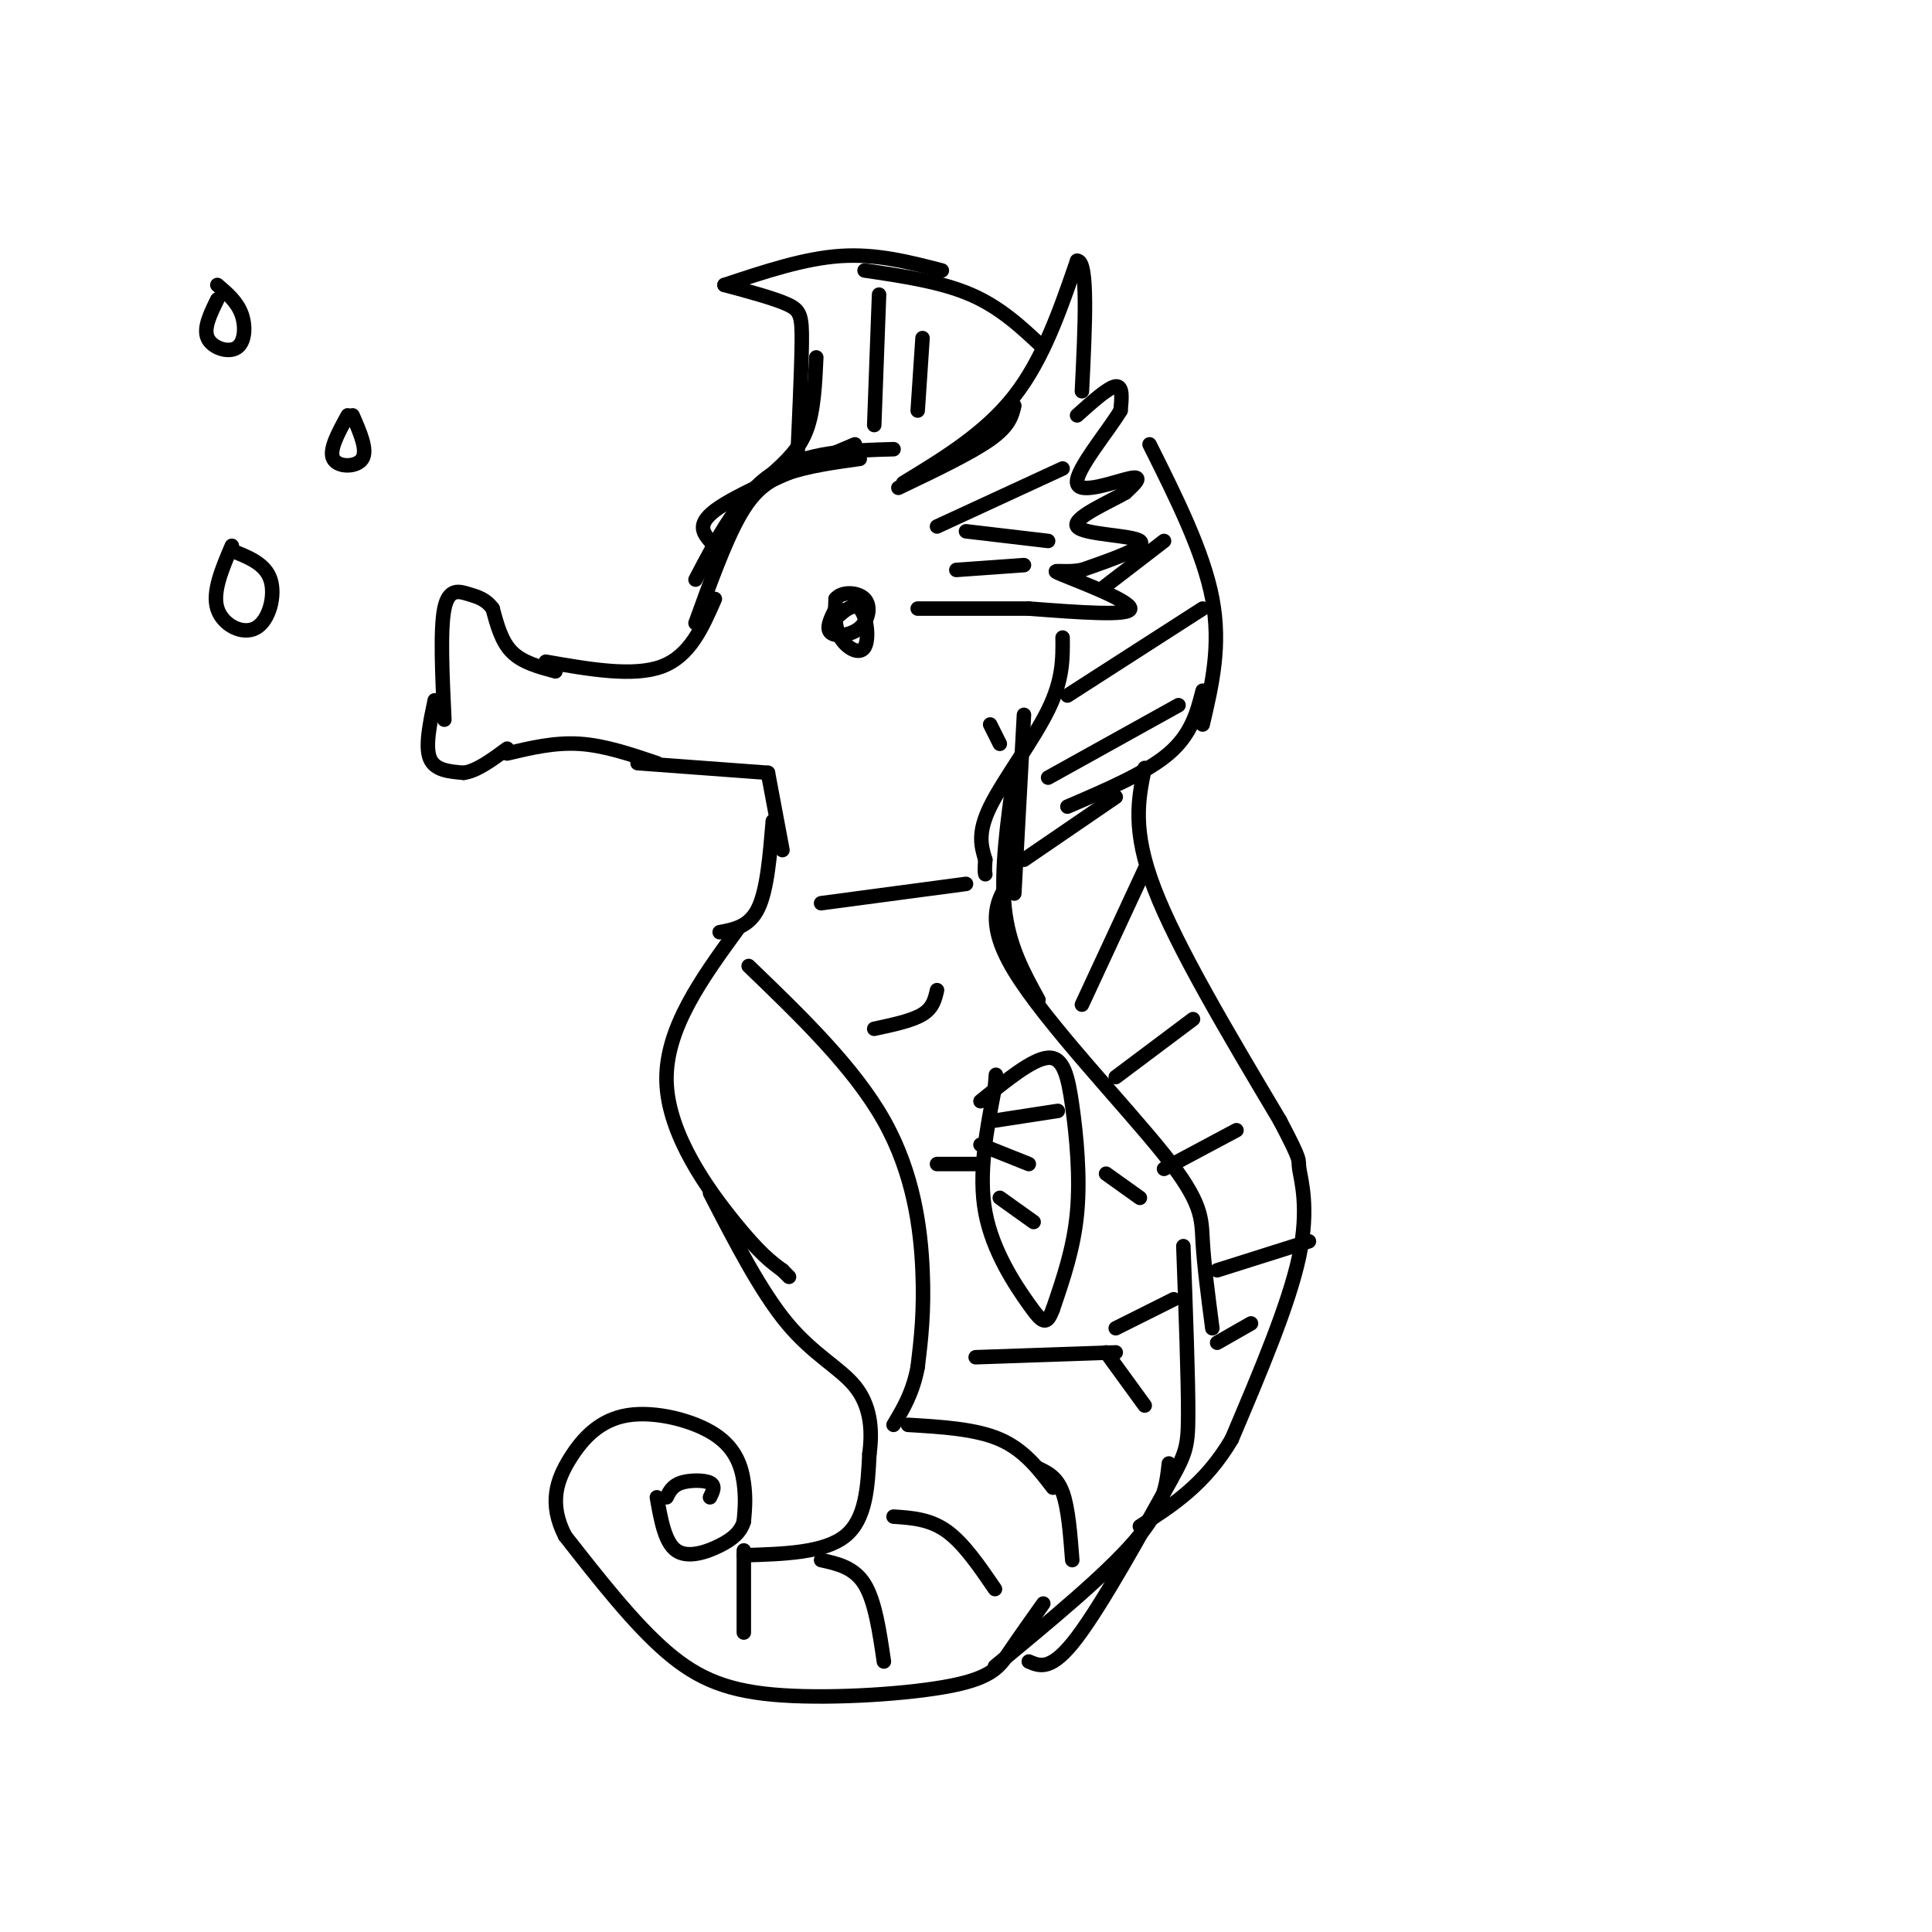 <svg viewBox='0 0 400 400' version='1.1' xmlns='http://www.w3.org/2000/svg' xmlns:xlink='http://www.w3.org/1999/xlink'><g fill='none' stroke='rgb(0,0,0)' stroke-width='3' stroke-linecap='round' stroke-linejoin='round'><path d='M177,92c-11.500,4.833 -23.000,9.667 -28,13c-5.000,3.333 -3.500,5.167 -2,7'/><path d='M178,95c-5.422,0.756 -10.844,1.511 -15,3c-4.156,1.489 -7.044,3.711 -10,9c-2.956,5.289 -5.978,13.644 -9,22'/><path d='M144,120c4.583,-8.750 9.167,-17.500 16,-22c6.833,-4.500 15.917,-4.750 25,-5'/><path d='M186,101c7.500,-3.583 15.000,-7.167 19,-10c4.000,-2.833 4.500,-4.917 5,-7'/><path d='M187,100c8.500,-5.167 17.000,-10.333 23,-18c6.000,-7.667 9.500,-17.833 13,-28'/><path d='M223,54c2.333,-0.167 1.667,13.417 1,27'/><path d='M223,86c3.250,-2.917 6.500,-5.833 8,-6c1.500,-0.167 1.250,2.417 1,5'/><path d='M232,85c-2.548,4.262 -9.417,12.417 -9,15c0.417,2.583 8.119,-0.405 11,-1c2.881,-0.595 0.940,1.202 -1,3'/><path d='M233,102c-3.333,1.940 -11.167,5.292 -10,7c1.167,1.708 11.333,1.774 13,3c1.667,1.226 -5.167,3.613 -12,6'/><path d='M224,118c-3.845,0.738 -7.458,-0.417 -4,1c3.458,1.417 13.988,5.405 14,7c0.012,1.595 -10.494,0.798 -21,0'/><path d='M213,126c-7.333,0.000 -15.167,0.000 -23,0'/><path d='M160,98c2.750,-2.500 5.500,-5.000 7,-9c1.500,-4.000 1.750,-9.500 2,-15'/><path d='M165,97c0.467,-10.178 0.933,-20.356 1,-26c0.067,-5.644 -0.267,-6.756 -3,-8c-2.733,-1.244 -7.867,-2.622 -13,-4'/><path d='M150,59c8.250,-2.750 16.500,-5.500 24,-6c7.500,-0.500 14.250,1.250 21,3'/><path d='M179,56c7.917,1.167 15.833,2.333 22,5c6.167,2.667 10.583,6.833 15,11'/><path d='M238,92c5.583,11.167 11.167,22.333 13,32c1.833,9.667 -0.083,17.833 -2,26'/><path d='M249,143c-1.167,4.500 -2.333,9.000 -7,13c-4.667,4.000 -12.833,7.500 -21,11'/><path d='M231,165c0.000,0.000 -19.000,13.000 -19,13'/><path d='M148,124c-2.583,5.917 -5.167,11.833 -11,14c-5.833,2.167 -14.917,0.583 -24,-1'/><path d='M115,139c-3.417,-0.917 -6.833,-1.833 -9,-4c-2.167,-2.167 -3.083,-5.583 -4,-9'/><path d='M102,126c-1.452,-1.976 -3.083,-2.417 -5,-3c-1.917,-0.583 -4.119,-1.310 -5,3c-0.881,4.310 -0.440,13.655 0,23'/><path d='M90,145c-1.000,4.750 -2.000,9.500 -1,12c1.000,2.500 4.000,2.750 7,3'/><path d='M96,160c2.667,-0.333 5.833,-2.667 9,-5'/><path d='M105,156c4.917,-1.167 9.833,-2.333 15,-2c5.167,0.333 10.583,2.167 16,4'/><path d='M132,158c0.000,0.000 27.000,2.000 27,2'/><path d='M159,160c0.000,0.000 3.000,16.000 3,16'/><path d='M160,170c-0.583,7.083 -1.167,14.167 -3,18c-1.833,3.833 -4.917,4.417 -8,5'/><path d='M153,192c-7.667,10.511 -15.333,21.022 -15,32c0.333,10.978 8.667,22.422 14,29c5.333,6.578 7.667,8.289 10,10'/><path d='M162,263c1.833,1.833 1.417,1.417 1,1'/><path d='M210,181c-3.280,4.583 -6.560,9.167 0,20c6.560,10.833 22.958,27.917 31,38c8.042,10.083 7.726,13.167 8,18c0.274,4.833 1.137,11.417 2,18'/><path d='M245,258c0.512,13.845 1.024,27.690 1,35c-0.024,7.310 -0.583,8.083 -5,16c-4.417,7.917 -12.690,22.976 -18,30c-5.310,7.024 -7.655,6.012 -10,5'/><path d='M216,332c-2.502,3.528 -5.005,7.056 -7,10c-1.995,2.944 -3.483,5.305 -12,7c-8.517,1.695 -24.062,2.726 -35,2c-10.938,-0.726 -17.268,-3.207 -24,-9c-6.732,-5.793 -13.866,-14.896 -21,-24'/><path d='M117,318c-3.484,-6.762 -1.693,-11.665 1,-16c2.693,-4.335 6.289,-8.100 12,-9c5.711,-0.900 13.538,1.065 18,4c4.462,2.935 5.561,6.838 6,10c0.439,3.162 0.220,5.581 0,8'/><path d='M154,315c-0.643,2.179 -2.250,3.625 -5,5c-2.750,1.375 -6.643,2.679 -9,1c-2.357,-1.679 -3.179,-6.339 -4,-11'/><path d='M138,310c0.600,-1.200 1.200,-2.400 3,-3c1.800,-0.600 4.800,-0.600 6,0c1.200,0.600 0.600,1.800 0,3'/><path d='M154,322c8.333,-0.250 16.667,-0.500 21,-4c4.333,-3.500 4.667,-10.250 5,-17'/><path d='M180,301c0.738,-5.345 0.083,-10.208 -3,-14c-3.083,-3.792 -8.595,-6.512 -14,-13c-5.405,-6.488 -10.702,-16.744 -16,-27'/><path d='M155,200c10.911,10.511 21.822,21.022 28,32c6.178,10.978 7.622,22.422 8,31c0.378,8.578 -0.311,14.289 -1,20'/><path d='M190,283c-1.000,5.333 -3.000,8.667 -5,12'/><path d='M220,132c0.044,4.356 0.089,8.711 -3,15c-3.089,6.289 -9.311,14.511 -12,20c-2.689,5.489 -1.844,8.244 -1,11'/><path d='M204,178c-0.167,2.333 -0.083,2.667 0,3'/><path d='M237,159c-1.333,6.417 -2.667,12.833 2,25c4.667,12.167 15.333,30.083 26,48'/><path d='M265,232c4.762,9.071 3.667,7.750 4,10c0.333,2.250 2.095,8.071 0,18c-2.095,9.929 -8.048,23.964 -14,38'/><path d='M255,298c-5.500,9.333 -12.250,13.667 -19,18'/><path d='M237,180c0.000,0.000 -13.000,28.000 -13,28'/><path d='M247,211c0.000,0.000 -16.000,12.000 -16,12'/><path d='M256,234c0.000,0.000 -15.000,8.000 -15,8'/><path d='M271,257c0.000,0.000 -19.000,6.000 -19,6'/><path d='M259,274c0.000,0.000 -7.000,4.000 -7,4'/><path d='M217,161c0.000,0.000 27.000,-15.000 27,-15'/><path d='M221,144c0.000,0.000 28.000,-18.000 28,-18'/><path d='M228,122c0.000,0.000 13.000,-10.000 13,-10'/><path d='M194,109c0.000,0.000 26.000,-12.000 26,-12'/><path d='M200,110c0.000,0.000 17.000,2.000 17,2'/><path d='M198,118c0.000,0.000 14.000,-1.000 14,-1'/><path d='M182,61c0.000,0.000 -1.000,27.000 -1,27'/><path d='M191,70c0.000,0.000 -1.000,15.000 -1,15'/><path d='M205,150c0.000,0.000 2.000,4.000 2,4'/><path d='M210,160c-1.417,10.083 -2.833,20.167 -2,28c0.833,7.833 3.917,13.417 7,19'/><path d='M210,185c0.000,0.000 2.000,-37.000 2,-37'/><path d='M172,129c2.280,-2.185 4.560,-4.369 6,-3c1.440,1.369 2.042,6.292 1,8c-1.042,1.708 -3.726,0.202 -5,-2c-1.274,-2.202 -1.137,-5.101 -1,-8'/><path d='M173,124c1.166,-1.569 4.581,-1.493 6,0c1.419,1.493 0.844,4.402 -1,6c-1.844,1.598 -4.955,1.885 -6,1c-1.045,-0.885 -0.022,-2.943 1,-5'/><path d='M173,126c0.167,-0.833 0.083,-0.417 0,0'/><path d='M203,228c5.411,-4.399 10.821,-8.798 14,-9c3.179,-0.202 4.125,3.792 5,10c0.875,6.208 1.679,14.631 1,22c-0.679,7.369 -2.839,13.685 -5,20'/><path d='M218,271c-1.345,3.690 -2.208,2.917 -5,-1c-2.792,-3.917 -7.512,-10.976 -9,-19c-1.488,-8.024 0.256,-17.012 2,-26'/><path d='M206,225c0.333,-4.333 0.167,-2.167 0,0'/><path d='M206,232c0.000,0.000 13.000,-2.000 13,-2'/><path d='M203,237c0.000,0.000 10.000,4.000 10,4'/><path d='M207,248c0.000,0.000 7.000,5.000 7,5'/><path d='M154,321c0.000,0.000 0.000,17.000 0,17'/><path d='M170,323c3.417,0.750 6.833,1.500 9,5c2.167,3.500 3.083,9.750 4,16'/><path d='M185,314c3.750,0.250 7.500,0.500 11,3c3.500,2.500 6.750,7.250 10,12'/><path d='M188,295c7.000,0.417 14.000,0.833 19,3c5.000,2.167 8.000,6.083 11,10'/><path d='M202,281c0.000,0.000 29.000,-1.000 29,-1'/><path d='M200,183c0.000,0.000 -30.000,4.000 -30,4'/><path d='M194,205c-0.417,1.833 -0.833,3.667 -3,5c-2.167,1.333 -6.083,2.167 -10,3'/><path d='M243,269c0.000,0.000 -12.000,6.000 -12,6'/><path d='M242,303c-0.500,4.500 -1.000,9.000 -7,16c-6.000,7.000 -17.500,16.500 -29,26'/><path d='M215,304c1.917,0.917 3.833,1.833 5,5c1.167,3.167 1.583,8.583 2,14'/><path d='M229,280c0.000,0.000 8.000,11.000 8,11'/><path d='M229,243c0.000,0.000 7.000,5.000 7,5'/><path d='M202,241c0.000,0.000 -8.000,0.000 -8,0'/><path d='M48,113c-2.036,4.780 -4.071,9.560 -3,13c1.071,3.440 5.250,5.542 8,4c2.750,-1.542 4.071,-6.726 3,-10c-1.071,-3.274 -4.536,-4.637 -8,-6'/><path d='M72,86c-1.978,3.600 -3.956,7.200 -3,9c0.956,1.800 4.844,1.800 6,0c1.156,-1.800 -0.422,-5.400 -2,-9'/><path d='M45,62c-1.464,2.982 -2.929,5.964 -2,8c0.929,2.036 4.250,3.125 6,2c1.750,-1.125 1.929,-4.464 1,-7c-0.929,-2.536 -2.964,-4.268 -5,-6'/></g>
</svg>